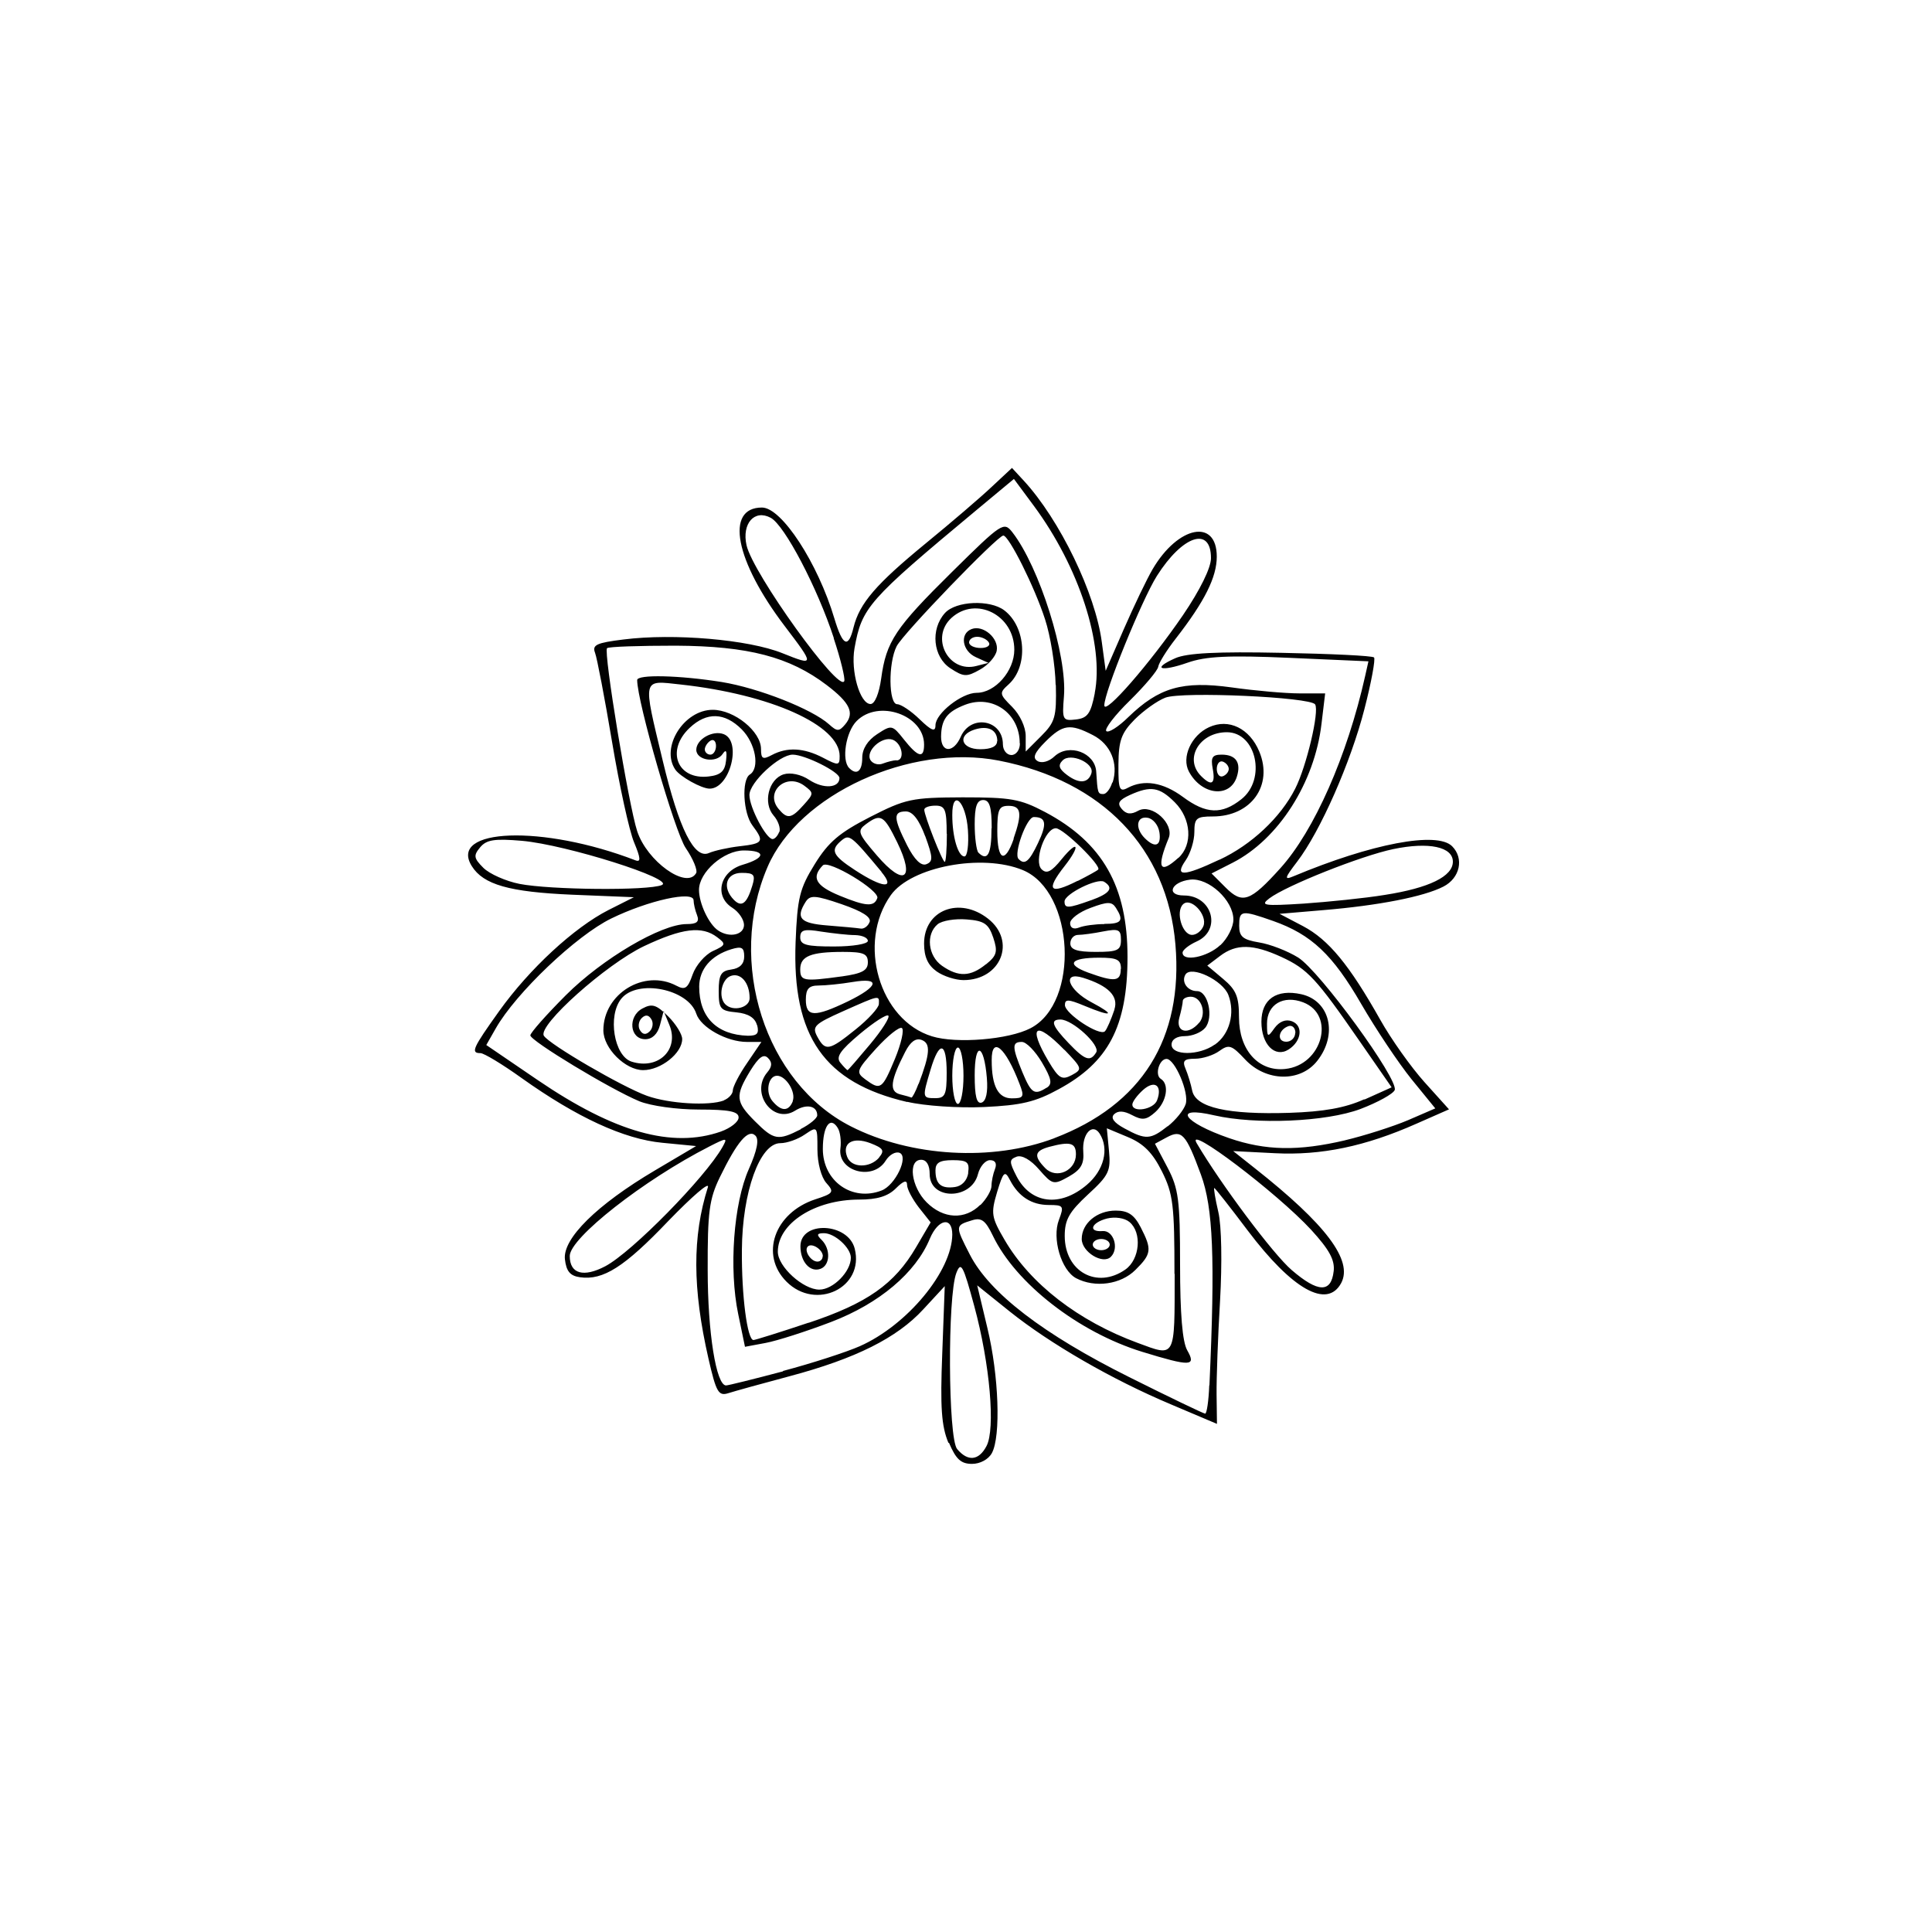 <svg viewBox="0 0 100 100" xmlns="http://www.w3.org/2000/svg" id="Layer_1">
  <defs>
    <style>
      .cls-1 {
        fill: none;
      }

      .cls-2 {
        fill: #010101;
      }
    </style>
  </defs>
  <path d="M49.09,74.68c-.36-.86-.43-1.84-.32-4.6l.13-3.51-1.11,1.2c-1.36,1.48-3.5,2.55-6.91,3.46-1.43.38-2.87.78-3.18.88-.51.16-.63-.04-1.03-1.79-.83-3.63-.84-6.32-.03-8.87.1-.32-.81.47-2.04,1.74-2.28,2.39-3.38,3.09-4.58,2.92-.51-.07-.71-.31-.78-.93-.12-1.07,1.65-2.82,4.66-4.6l2.13-1.26-1.75-.17c-1.99-.19-4.43-1.32-7.28-3.35-.99-.71-1.95-1.29-2.13-1.29-.52,0-.41-.25.97-2.18,1.56-2.18,3.87-4.32,5.66-5.23l1.31-.66-3.19-.13c-3.26-.14-4.6-.52-5.2-1.48-1.23-1.97,3.67-2.15,8.47-.3.29.11.27-.11-.07-.93-.25-.59-.76-2.93-1.14-5.2-.38-2.27-.78-4.35-.88-4.61-.16-.41.08-.52,1.47-.69,2.6-.33,6.47,0,8.23.71,1.67.67,1.67.64.12-1.4-2.57-3.38-3.11-6.14-1.18-6.14,1.02,0,2.89,2.87,3.75,5.75.43,1.43.72,1.56.99.45.31-1.25,1.17-2.24,3.73-4.34,1.32-1.08,2.86-2.4,3.43-2.94l1.04-.97.61.66c1.87,2.03,3.71,5.84,4.04,8.36l.2,1.48.94-2.16c.52-1.19,1.19-2.59,1.49-3.1,1.32-2.25,3.32-2.64,3.32-.65,0,1.06-.62,2.31-2.12,4.24-.47.6-.88,1.26-.91,1.46-.03.2-.7.99-1.47,1.75-.78.76-1.32,1.47-1.22,1.58.11.11.62-.21,1.14-.72,1.59-1.54,2.81-1.89,5.35-1.54,1.2.17,2.78.31,3.51.31h1.33l-.19,1.58c-.36,3.05-2.23,5.97-4.59,7.18l-1.1.56.73.73c.87.87,1.27.73,2.83-1,1.75-1.94,3.46-5.8,4.39-9.95l.17-.76-4.08-.18c-3.18-.14-4.34-.08-5.28.25-1.4.49-1.88.32-.64-.23.6-.27,2.18-.35,5.49-.28,2.56.05,4.72.15,4.8.24.08.08-.14,1.29-.5,2.68-.71,2.76-2.28,6.32-3.48,7.89-.65.85-.68.96-.2.76,4.06-1.7,7.44-2.34,8.22-1.56.63.63.41,1.65-.45,2.09-1.01.52-3.35.98-6.24,1.22l-2.24.19,1.22.64c1.32.7,2.39,2,3.99,4.84.56,1,1.59,2.45,2.29,3.23l1.27,1.41-1.68.74c-2.66,1.18-4.93,1.65-7.33,1.53l-2.16-.11,1.11.88c3.69,2.91,5.1,4.78,4.48,5.95-.73,1.35-2.53.34-4.84-2.72-.91-1.21-1.69-2.2-1.73-2.2s.05.56.21,1.24c.17.72.2,2.64.09,4.59-.11,1.84-.19,4.03-.18,4.86l.02,1.52-2.36-1c-3.09-1.3-6.28-3.15-8.37-4.82l-1.68-1.35.53,2.22c.59,2.45.7,5.59.23,6.46-.18.33-.61.56-1.03.56-.57,0-.83-.24-1.19-1.09h0ZM51.06,74.85c.47-.88.18-4.25-.63-7.24-.58-2.14-.69-2.34-.93-1.72-.46,1.18-.43,8.54.04,9.11.55.66,1.12.61,1.52-.15h0ZM62.6,71.7c.3-6.58.19-9.19-.44-10.9-.78-2.12-.99-2.35-1.77-1.93l-.61.33.65,1.23c.57,1.09.65,1.67.65,5.02,0,2.55.12,4,.37,4.44.48.84.18.85-2.33.08-3.31-1.02-6.55-3.55-7.73-6.01-.38-.79-.59-.95-1.07-.8-.89.27-.89.28-.12,1.78,1.02,1.99,3.8,4.12,8.25,6.34,2.08,1.04,3.85,1.89,3.93,1.89s.18-.65.21-1.46h0ZM40.53,70.96c1.51-.4,3.29-.98,3.97-1.28,2.46-1.09,4.77-3.88,4.79-5.78,0-.95-.73-.81-1.16.21-.73,1.77-2.62,3.36-5.1,4.31-1.28.49-2.81.98-3.4,1.09l-1.07.2-.35-1.69c-.49-2.35-.24-5.74.55-7.51.43-.97.54-1.53.34-1.73-.37-.37-.95.32-1.84,2.15-.55,1.13-.64,1.8-.63,4.81,0,3.23.44,5.97.95,5.97.11,0,1.44-.33,2.95-.73h0ZM60.79,65.94c0-3.56-.07-4.15-.65-5.31-.48-.96-.94-1.43-1.75-1.77l-1.1-.46.11,1.16c.1,1.05,0,1.27-1.09,2.27-.97.9-1.2,1.3-1.2,2.14,0,1.85,1.67,2.77,3.14,1.74.75-.53.87-1.91.21-2.46-.25-.21-.75-.28-1.16-.18-.82.21-1,.71-.23.65.56-.05.87.89.43,1.33-.42.42-1.51-.25-1.51-.92,0-.81.79-1.47,1.76-1.47.64,0,.95.21,1.29.86.59,1.15.57,1.38-.27,2.21-.76.76-2.1.94-3.07.43-.77-.41-1.26-2.06-.89-3.02.27-.72.24-.77-.52-.77-.89,0-1.57-.43-2.02-1.3-.26-.5-.34-.43-.66.63-.33,1.11-.3,1.3.39,2.48,1.33,2.28,3.82,4.2,6.89,5.33,1.97.73,1.91.84,1.91-3.58h0ZM41.85,68.47c3.03-1.01,4.45-2,5.57-3.92l.75-1.28-.61-.77c-.33-.43-.61-.95-.61-1.17,0-.27-.18-.22-.58.18-.41.41-.97.58-1.9.58-2.3,0-4.21,1.23-4.21,2.7,0,.77,1.31,1.96,2.15,1.96.71,0,1.63-.93,1.63-1.65,0-.51-.83-1.27-1.39-1.27-.37,0-.4.08-.12.35.47.47.44,1.3-.05,1.49-.54.21-1.05-.35-1.05-1.16,0-1.34,2.47-1.23,2.81.12.51,2.02-2.01,3.23-3.53,1.71-1.39-1.39-.63-3.56,1.48-4.26.96-.31,1-.38.58-.85-.26-.29-.46-1.03-.46-1.73,0-1.21,0-1.22-.65-.78-.36.25-.93.45-1.27.45-1.06,0-1.97,2.52-1.99,5.53-.02,2.37.28,4.66.6,4.66.08,0,1.37-.4,2.86-.9h0ZM69.03,65.81c.07-.59-.22-1.12-1.16-2.15-1.77-1.92-6.54-5.53-5.93-4.49,1.24,2.11,3.96,5.75,4.92,6.57,1.36,1.17,2.04,1.19,2.17.06h0ZM31.33,65.54c1.38-.73,5.17-4.59,6.06-6.16.28-.5.25-.51-.67-.04-3.41,1.74-7.23,4.74-7.23,5.67s.72,1.12,1.84.53h0ZM42.59,65.02c0-.34-.57-.71-.78-.5-.21.21.16.78.5.78.15,0,.27-.12.27-.27h0ZM57.44,64.42c0-.16-.2-.29-.44-.29s-.44.13-.44.29.2.29.44.29.44-.13.44-.29ZM50.74,62.38c.32-.32.58-.77.58-1s.08-.62.18-.87c.11-.29.02-.46-.26-.46-.24,0-.52.33-.62.72-.34,1.35-2.5,1.36-2.5,0,0-.46-.16-.74-.44-.74-.7,0-.52,1.4.28,2.2.87.87,1.99.92,2.78.13h0ZM56.25,61.33c.89-.75,1.17-1.86.67-2.65-.37-.58-.92,0-.85.92.05.65-.12.94-.75,1.3-.79.44-.84.43-1.54-.37-.43-.5-.89-.76-1.16-.66-.39.15-.39.26,0,1.02.74,1.42,2.25,1.61,3.63.44h0ZM45.63,61.62c.71-.27,1.42-1.76.93-1.95-.21-.08-.53.1-.72.41-.66,1.06-2.5.55-2.34-.64.05-.38-.01-.86-.14-1.06-.39-.63-.77-.09-.77,1.09,0,1.67,1.52,2.74,3.04,2.15h0ZM50.11,60.71c.08-.56-.04-.66-.8-.66-.67,0-.89.13-.89.53,0,.71.29.96,1.01.86.36-.05.63-.34.69-.74h0ZM55.69,59.75c0-.6-.29-.68-1.38-.39-.77.21-.82.48-.2,1.11.58.58,1.58.12,1.58-.72h0ZM45.5,59.91c.3-.36.22-.48-.45-.74-.92-.35-1.48,0-1.2.71.22.58,1.17.59,1.65.04v-.02ZM54.57,58.91c4.53-1.72,6.68-5.15,6.27-10.02-.42-4.98-3.77-8.47-9.13-9.52-4.6-.9-10.37,1.74-11.98,5.5-2.13,4.94-.13,11.17,4.31,13.43,3.1,1.58,7.32,1.83,10.54.61ZM46.96,57.04c-4.3-1-5.97-3.4-5.78-8.28.09-2.29.21-2.77.99-4.03.71-1.15,1.28-1.63,2.86-2.44,1.84-.94,2.16-1.01,4.79-1.02,2.5,0,2.98.08,4.27.76,2.98,1.58,4.27,3.85,4.27,7.5s-1.03,5.47-3.55,6.84c-1.22.67-1.95.84-3.88.93-1.31.06-3.09-.06-3.97-.27h0ZM49.87,55.68c0-.8-.13-1.46-.29-1.46s-.29.66-.29,1.46.13,1.46.29,1.46.29-.66.29-1.46ZM51.08,55.8c-.15-1.8-.63-1.92-.63-.15,0,1.09.1,1.5.36,1.42.23-.08.33-.54.27-1.26h0ZM47.55,56.1c.59-1.56.63-2.09.16-2.27-.31-.12-.59.09-.86.62-.77,1.5-.83,2.04-.27,2.19.29.07.56.15.6.17.04,0,.21-.3.36-.71h0ZM49,55.53c0-1.61-.38-1.69-.83-.18-.44,1.47-.44,1.49.25,1.49.5,0,.58-.19.58-1.31h0ZM52.77,56.1c-.72-1.89-1.45-2.51-1.44-1.22,0,1.35.34,1.97,1.04,1.97.62,0,.66-.08.4-.75h0ZM54.18,56.3c.3-.19.25-.46-.25-1.31-.35-.59-.81-1.06-1.04-1.06-.52,0-.51.26.03,1.57.46,1.1.62,1.2,1.25.8h0ZM46.32,54.81c.33-.8.49-1.52.36-1.6-.13-.08-.73.4-1.33,1.06-1.03,1.14-1.06,1.23-.56,1.6.79.58.87.52,1.53-1.06ZM55.09,54.34c-1.5-1.54-1.91-1.25-.82.59.53.89.69.99,1.2.72.57-.31.55-.35-.37-1.31h0ZM45.03,54.06c.61-.73,1.04-1.4.95-1.49-.09-.09-.75.34-1.48.95-1.01.85-1.25,1.19-1,1.49.17.21.34.38.37.38s.55-.6,1.16-1.33h0ZM56.74,54.47c.22-.37-1.23-1.7-1.85-1.7-.55,0-.44.32.42,1.22.86.9,1.12.98,1.43.48h0ZM44.29,53.28c.65-.52,1.19-1.11,1.2-1.31.02-.47.06-.48-1.85.37-1.48.66-1.62.79-1.34,1.31.42.78.61.74,1.99-.37ZM53.34,53.22c2.55-1.32,2.28-7.06-.39-8.18-2.11-.88-5.79-.18-6.84,1.29-1.76,2.47-.6,6.47,2.13,7.31,1.26.39,3.97.17,5.1-.42h0ZM48.48,50.28c-.45-.32-.65-.75-.65-1.44,0-1.74,1.83-2.45,3.31-1.29,1.48,1.16.67,3.18-1.27,3.18-.41,0-1.04-.2-1.39-.45h0ZM51.04,49.91c.56-.45.61-.66.37-1.38-.24-.71-.46-.87-1.37-.94-.6-.05-1.28.06-1.51.25-.62.52-.5,1.64.23,2.15.85.59,1.47.57,2.27-.08ZM57.68,52.25q.34-1.03-1.62-1.64c-1.12-.35-.78.63.44,1.27,1.28.68,1.07.78-.37.18-.84-.35-1.01-.35-1.01-.04,0,.45,1.8,1.63,2.07,1.36.1-.1.32-.61.5-1.14v.02ZM43.89,51.83c1.6-.78,1.71-1.25.23-1-.6.1-1.39.18-1.75.18-.5,0-.66.17-.66.73,0,.91.45.92,2.18.09h0ZM43.57,50.54c1.06-.15,1.35-.31,1.35-.73,0-.45-.23-.54-1.29-.54-1.66,0-2.21.22-2.21.9,0,.61.17.64,2.14.37h0ZM58.02,50.15c0-.48-.19-.58-1.12-.58-1.5,0-1.75.34-.58.77,1.38.5,1.69.47,1.69-.19h0ZM58.02,48.65c0-.54-.12-.59-.91-.44-.5.1-1.09.18-1.31.18s-.4.2-.4.44c0,.32.34.44,1.31.44,1.14,0,1.31-.08,1.31-.62h0ZM44.92,48.7c0-.16-.29-.29-.66-.3-.36,0-1.15-.09-1.75-.18-.89-.15-1.09-.09-1.09.3s.33.47,1.75.47c.97,0,1.75-.13,1.75-.29h0ZM45.01,47.73c.1-.26-.38-.56-1.45-.93-1.37-.47-1.63-.48-1.86-.12-.53.84-.28,1.11,1.11,1.22.76.06,1.53.13,1.72.16.18.04.4-.12.48-.34h0ZM57.17,47.82c.89,0,1.01-.17.59-.83-.21-.33-.43-.33-1.31,0-.58.21-1.06.57-1.06.79,0,.25.18.34.46.23.25-.1.84-.18,1.31-.18h0ZM45.41,46.49c.13-.4-2.52-2-2.82-1.7-.61.63-.37,1.06.87,1.57,1.36.56,1.79.59,1.95.12h0ZM56.47,46.6c.99-.36,1.19-.64.68-.96-.35-.21-2.05.63-2.05,1.02,0,.37.19.36,1.36-.06h0ZM55.78,45.6c.51-.26.99-.52,1.06-.59.2-.18-1.8-2.14-2.19-2.14-.56,0-1.15,1.71-.74,2.12.26.26.51.14,1.05-.53.85-1.04.98-.7.15.36-1,1.27-.79,1.51.67.77h0ZM45.63,45.13c-1.58-1.9-1.67-1.96-2.07-1.63-.6.5-.48.77.7,1.54,1.44.94,2.11.99,1.36.09h0ZM46.44,43.6c-.69-1.41-.85-1.51-1.62-.94-.46.34-.42.47.57,1.62,1.4,1.63,1.99,1.25,1.05-.68ZM47.89,43.29c-.32-.86-.65-1.29-1-1.29-.67,0-.65.34.06,1.75.38.75.73,1.09,1,.98.35-.14.34-.35-.06-1.45h0ZM49,43.16c0-1.26-.08-1.46-.58-1.46-.32,0-.58.09-.58.21,0,.31.94,2.7,1.06,2.7.06,0,.11-.66.11-1.46h0ZM53.73,43.63c.47-.99.42-1.34-.22-1.34-.37,0-1.06,1.9-.79,2.17.32.33.55.14,1.01-.83h0ZM50.1,42.97c-.1-1.49-.82-2.18-.81-.78,0,1.13.3,2.14.63,2.14.15,0,.23-.61.18-1.36h0ZM51.33,42.87c0-1.1-.11-1.46-.44-1.46s-.44.34-.44,1.26c0,.69.09,1.35.19,1.46.47.47.68.09.68-1.26h0ZM52.46,43.41c.46-1.32.4-1.7-.26-1.7-.5,0-.58.19-.58,1.31,0,1.52.39,1.71.85.4h0ZM69.62,59.02c1.01-.24,2.48-.71,3.26-1.04l1.41-.61-1.23-1.51c-.67-.83-1.84-2.58-2.6-3.89-1.48-2.56-2.58-3.6-4.56-4.3-1.65-.58-1.76-.56-1.76.25,0,.56.19.72,1.03.86.57.09,1.47.44,2.02.78,1.12.7,5.21,6.31,5,6.86-.08.2-.88.64-1.77.98-1.78.67-5.43.82-7.57.33-2.19-.51-1.63.35.77,1.18,1.89.65,3.58.68,6.01.11h0ZM37.31,58.57c.5-.18.92-.5.92-.73,0-.31-.49-.41-2.05-.41-1.15,0-2.5-.19-3.09-.43-1.51-.63-5.64-3.13-5.64-3.41,0-.13.83-1.07,1.84-2.08,1.89-1.89,4.93-3.68,6.25-3.68.53,0,.67-.12.54-.46-.1-.25-.18-.6-.18-.77,0-.51-2.33,0-4.26.94-1.81.88-4.94,3.86-5.98,5.69l-.49.86,2.67,1.82c3.97,2.7,6.95,3.54,9.47,2.66h0ZM41.44,58.44c.47-.24.86-.56.86-.71,0-.5-.56-.61-1.15-.24-1.14.71-2.33-.92-1.44-1.98.26-.31.27-.52.04-.75-.23-.23-.48-.04-.92.67-.79,1.3-.76,1.6.25,2.61.98.98,1.19,1.01,2.37.41h0ZM60.44,58.3c.41-.32.83-.84.93-1.15.19-.59-.56-2.34-.99-2.34-.38,0-.62.83-.3,1.03.46.28.31,1.18-.28,1.72-.46.41-.67.44-1.2.16-.43-.23-.73-.24-.93-.05-.2.19-.02.44.54.74,1.1.6,1.34.58,2.23-.12h0ZM70.63,56.91l1.4-.63-1.67-2.41c-2.23-3.22-2.67-3.71-4.04-4.34-1.46-.67-2.33-.69-3.17-.05l-.66.5.82.69c.68.57.82.92.82,1.99,0,1.68,1,2.81,2.38,2.67,1.93-.19,2.64-2.8.94-3.45-1.02-.39-1.87.11-1.87,1.1,0,.72.03.74.39.23.25-.34.58-.47.9-.35.6.23.5,1.03-.17,1.46-.71.45-1.41-.26-1.41-1.43s.78-1.71,2.06-1.43c1.49.33,1.91,2.08.83,3.45-.88,1.12-2.65,1.08-3.73-.07-.7-.75-.84-.8-1.34-.44-.3.22-.87.4-1.26.4-.56,0-.66.11-.49.51.12.28.28.8.35,1.15.19.87,1.84,1.24,5.03,1.14,1.77-.06,2.87-.25,3.87-.7h0ZM41.03,56.99c.18-.46-.35-1.31-.81-1.31s-.62.86-.24,1.31c.46.55.84.55,1.06,0h0ZM59.89,56.95c.29-.77-.13-1.07-.73-.53-.3.27-.55.61-.55.75,0,.44,1.1.26,1.28-.22h0ZM37.47,56.95c.25-.1.46-.33.46-.51s.33-.83.74-1.42l.74-1.09h-.75c-1.04,0-2.39-.75-2.62-1.46-.41-1.28-3.04-1.81-3.88-.78-.72.88-.38,2.97.53,3.26,1.38.44,2.48-.62,1.96-1.89l-.3-.73-.19.73c-.12.46-.4.73-.76.73-.81,0-.92-1.18-.15-1.59.5-.27.72-.2,1.33.4.4.4.73.93.73,1.18,0,.73-1.1,1.61-2.02,1.61s-2.06-1.13-2.06-2.06c0-1.9,2.12-3.19,3.78-2.31.45.24.59.14.84-.58.17-.48.64-1.02,1.04-1.21.68-.31.7-.37.23-.72-.79-.6-1.81-.47-3.78.46-1.96.93-5.52,4.11-5.19,4.64.28.45,4.06,2.65,5.34,3.11,1.15.41,3.2.53,3.98.24h0ZM62.88,54.07c.76-.53,1.06-1.63.7-2.57-.29-.76-1.92-1.54-2.22-1.06-.23.38.1.86.6.86.57,0,.87,1.36.42,1.9-.2.24-.67.43-1.05.43-.42,0-.69.17-.69.44,0,.57,1.41.58,2.23,0h0ZM67.05,53.46c0-.25-.16-.41-.35-.35-.54.18-.63.81-.12.81.25,0,.46-.21.46-.46h0ZM33.71,52.75c-.14-.23-.31-.24-.5-.05-.16.16-.2.45-.08.63.14.23.31.24.5.05.16-.16.2-.45.08-.63h0ZM39.18,53.06c-.1-.38-.45-.6-1.06-.66-.84-.08-.92-.18-.92-1.11,0-.84.12-1.04.66-1.11.43-.06.66-.29.66-.67,0-.47-.13-.54-.66-.38-1.06.32-1.67,1.04-1.67,1.94,0,1.58.91,2.49,2.52,2.54.48,0,.59-.11.48-.55h0ZM62.07,52.94c.4-.49.12-1.35-.44-1.35-.22,0-.41.1-.41.22,0,.12-.08.51-.18.87-.2.75.47.92,1.03.25h0ZM38.8,51.66c0-.8-.47-1.34-.99-1.14-.47.18-.64,1.09-.27,1.46.4.4,1.26.18,1.26-.31h0ZM63.17,48.92c.37-.35.67-.94.67-1.32,0-1-1.28-2.18-2.24-2.07-.99.12-1.26.82-.32.82,1.47,0,1.97,1.79.66,2.38-.4.18-.73.44-.73.58,0,.49,1.29.23,1.95-.39h0ZM38.51,47.88c0-.28-.27-.68-.6-.89-.96-.6-.66-1.88.53-2.23,1.19-.35,1.22-.74.06-.74-1.04,0-2.32,1.12-2.32,2.04,0,.7.51,1.78.99,2.1.59.4,1.34.23,1.34-.29h0ZM62.29,47.93c.22-.58-.66-1.52-1.06-1.12-.39.39-.04,1.58.47,1.58.23,0,.49-.21.59-.46h0ZM38.94,45.84c.17-.56.09-.66-.55-.66-.82,0-1.03.76-.4,1.4.4.4.67.19.95-.74h0ZM71.68,46.32c2.3-.36,3.52-.96,3.52-1.72s-1.22-1.04-3.09-.65c-1.67.35-5.54,1.89-6.41,2.55-.49.37-.29.4,1.78.27,1.28-.09,3.17-.28,4.2-.45h0ZM34.25,45.81c.75-.29-4.94-2.09-7.24-2.29-1.41-.12-1.83-.06-2.16.34-.35.42-.33.56.17,1.06.31.31,1.16.69,1.87.83,1.59.31,6.63.36,7.37.06h0ZM36.03,45.2c.09-.15-.15-.74-.54-1.31-.56-.83-2.51-7.57-2.51-8.69,0-.3,2.17-.25,4.37.1,1.91.31,4.68,1.4,5.56,2.19.42.38.52.38.84,0,.49-.59.25-1.11-.96-2.03-1.92-1.46-4.06-2.02-7.82-2.04-1.87,0-3.47.05-3.55.13-.19.19,1.12,8.13,1.56,9.47.51,1.56,2.54,3.01,3.04,2.19h0ZM63.12,44.5c1.65-.77,3.16-2.18,3.92-3.68.58-1.14,1.26-4,1.03-4.36-.23-.38-6.89-.68-7.75-.35-.42.16-1.13.67-1.59,1.13-.69.7-.83,1.09-.84,2.32-.01,1.3.05,1.45.48,1.22.84-.45,1.83-.29,2.86.47,1.2.89,2.01.92,3.02.12,1.31-1.03.78-3.47-.75-3.47-1.42,0-2.23,1.38-1.33,2.27.54.54.75.42.6-.38-.11-.59-.02-.73.46-.73.74,0,1.02.41.79,1.14-.35,1.12-1.82.97-2.48-.26-.4-.74.12-1.88,1.04-2.3,1.02-.47,2.1.06,2.6,1.26.73,1.75-.42,3.36-2.41,3.36-.85,0-.95.09-.95.81,0,.44-.2,1.1-.45,1.46-.6.86-.13.85,1.76-.04h0ZM60.99,44.41c.76-.69.67-2.03-.18-2.88-.8-.8-1.25-.87-2.33-.38-.57.26-.67.43-.42.72.23.27.47.31.86.09.71-.38,1.87.68,1.57,1.42-.64,1.55-.47,1.9.5,1.02h0ZM38.3,43.8c1.21-.14,1.27-.24.65-1.07-.49-.64-.57-2.37-.14-2.64.53-.33.3-1.62-.42-2.34-.88-.88-1.81-.91-2.69-.08-1.25,1.17-.65,2.71.98,2.52.62-.07.84-.27.9-.82.06-.52,0-.61-.18-.34-.33.49-1.36.32-1.36-.22s.84-1.03,1.42-.81c.95.37.32,2.82-.73,2.82-.42,0-1.53-.62-1.78-.99-.77-1.15.45-3.09,1.94-3.09,1.12,0,2.5,1.12,2.5,2.03,0,.51.09.56.56.31.79-.42,1.65-.38,2.65.14.8.42.86.41.86-.09,0-1.59-3.57-3.19-8.23-3.7-2.01-.22-1.97-.4-.93,3.93.85,3.56,1.64,5.13,2.4,4.79.27-.12.99-.28,1.59-.35h0ZM60.01,43.08c-.05-.36-.32-.7-.6-.75-.58-.11-.68.53-.16,1.05.54.54.87.41.76-.31h0ZM40.34,43.07c.07-.2-.06-.59-.3-.86-.56-.65-.26-1.88.52-2.13.35-.11.9,0,1.33.29.73.48,1.56.42,1.56-.1,0-.32-1.79-1.21-2.42-1.21-.69,0-2.24,1.44-2.24,2.09s.87,2.28,1.2,2.28c.11,0,.26-.16.34-.37h0ZM41.6,41.66c.53-.59.53-.62.02-1-.94-.68-2.05.34-1.32,1.21.45.54.66.51,1.3-.21h0ZM57.59,40.5c.31-.98-.1-1.98-1.02-2.45-1.18-.61-1.56-.56-2.46.34-.57.57-.68.84-.41,1,.21.13.59.04.89-.25.75-.68,2.09-.18,2.15.8.07,1.11.08,1.16.37,1.16.15,0,.36-.27.46-.6h0ZM56.49,40.02c.17-.52-1.08-1.08-1.49-.66-.25.25-.19.44.24.76.62.46,1.08.42,1.25-.09h0ZM63.6,39.8c0-.15-.14-.32-.31-.38-.17-.06-.31.12-.31.38s.14.44.31.38c.17-.06.31-.23.31-.38ZM44.63,39.22c0-.46.28-.9.77-1.22.75-.49.78-.49,1.39.28.73.92,1.04,1,1.04.26,0-1.53-2.36-2.36-3.49-1.22-.56.56-.79,2.02-.39,2.43.39.4.68.17.68-.53h0ZM46.4,39.36c.45,0,.3-.88-.19-1.07-.56-.21-1.44.59-1.15,1.06.12.18.4.27.64.17.24-.09.55-.17.7-.17h0ZM37.06,38.61c0-.25-.13-.37-.29-.27s-.29.31-.29.45.13.27.29.27.29-.21.29-.45ZM52.78,38.47c0-1.55-1.41-2.54-2.83-1.99-.93.36-1.23.75-1.24,1.65,0,.85.65.85,1.02,0,.52-1.18,2.18-.88,2.18.4,0,.3.2.55.44.55s.44-.26.44-.6h0ZM51.62,38.36c0-.58-.47-.82-1.17-.6-.92.29-.71,1.02.29,1.02.57,0,.87-.15.87-.42h0ZM54.64,35.46c-.02-1.02-.27-2.56-.55-3.41-.54-1.67-1.87-4.33-2.16-4.33s-5.18,5.06-5.52,5.73c-.44.86-.42,3,.03,3,.19,0,.72.35,1.16.78.62.6.82.67.82.31,0-.61,1.36-1.68,2.13-1.68.96,0,1.95-1.13,1.95-2.23,0-1.79-1.98-2.8-3.25-1.65-1.12,1.02-.16,2.87,1.29,2.49l.62-.16-.64-.29c-.72-.32-.86-1.22-.23-1.46.6-.23,1.42.48,1.3,1.12-.06.31-.45.75-.87.98-.69.39-.84.38-1.53-.07-.9-.59-1.04-2.02-.28-2.86.57-.63,2.33-.7,3.07-.14,1.13.86,1.25,2.9.23,3.83-.5.45-.49.5.18,1.17.4.4.7,1.04.7,1.5v.81l.8-.8c.72-.72.8-.99.76-2.65h0ZM56.66,35.89c.5-2.52-.81-6.55-3.15-9.71l-1.03-1.39-1.96,1.63c-5.6,4.66-5.91,5.02-6.29,7.13-.21,1.18.28,2.89.83,2.89.22,0,.44-.54.55-1.32.26-1.92.73-2.62,3.68-5.53,2.57-2.54,2.67-2.6,3.11-2.04,1.4,1.8,2.84,6.37,2.67,8.49-.1,1.22-.07,1.28.62,1.2.6-.07.77-.3.98-1.38h0ZM61.23,31.84c.89-1.31,1.45-2.45,1.45-2.95,0-1.67-1.47-1.18-2.8.92-.77,1.22-2.74,6.05-2.72,6.7,0,.54,2.36-2.17,4.07-4.67h0ZM43.16,33.03c-.85-2.6-2.55-5.85-3.27-6.23-.84-.45-1.5.3-1.25,1.42.32,1.45,4.81,7.69,5.06,7.03.05-.14-.19-1.14-.55-2.22ZM51.18,33.25c-.1-.16-.37-.29-.6-.29s-.42.13-.42.29.27.29.6.29.52-.13.42-.29h0Z" class="cls-2"></path>
  <rect height="100" width="100" class="cls-1"></rect>
</svg>